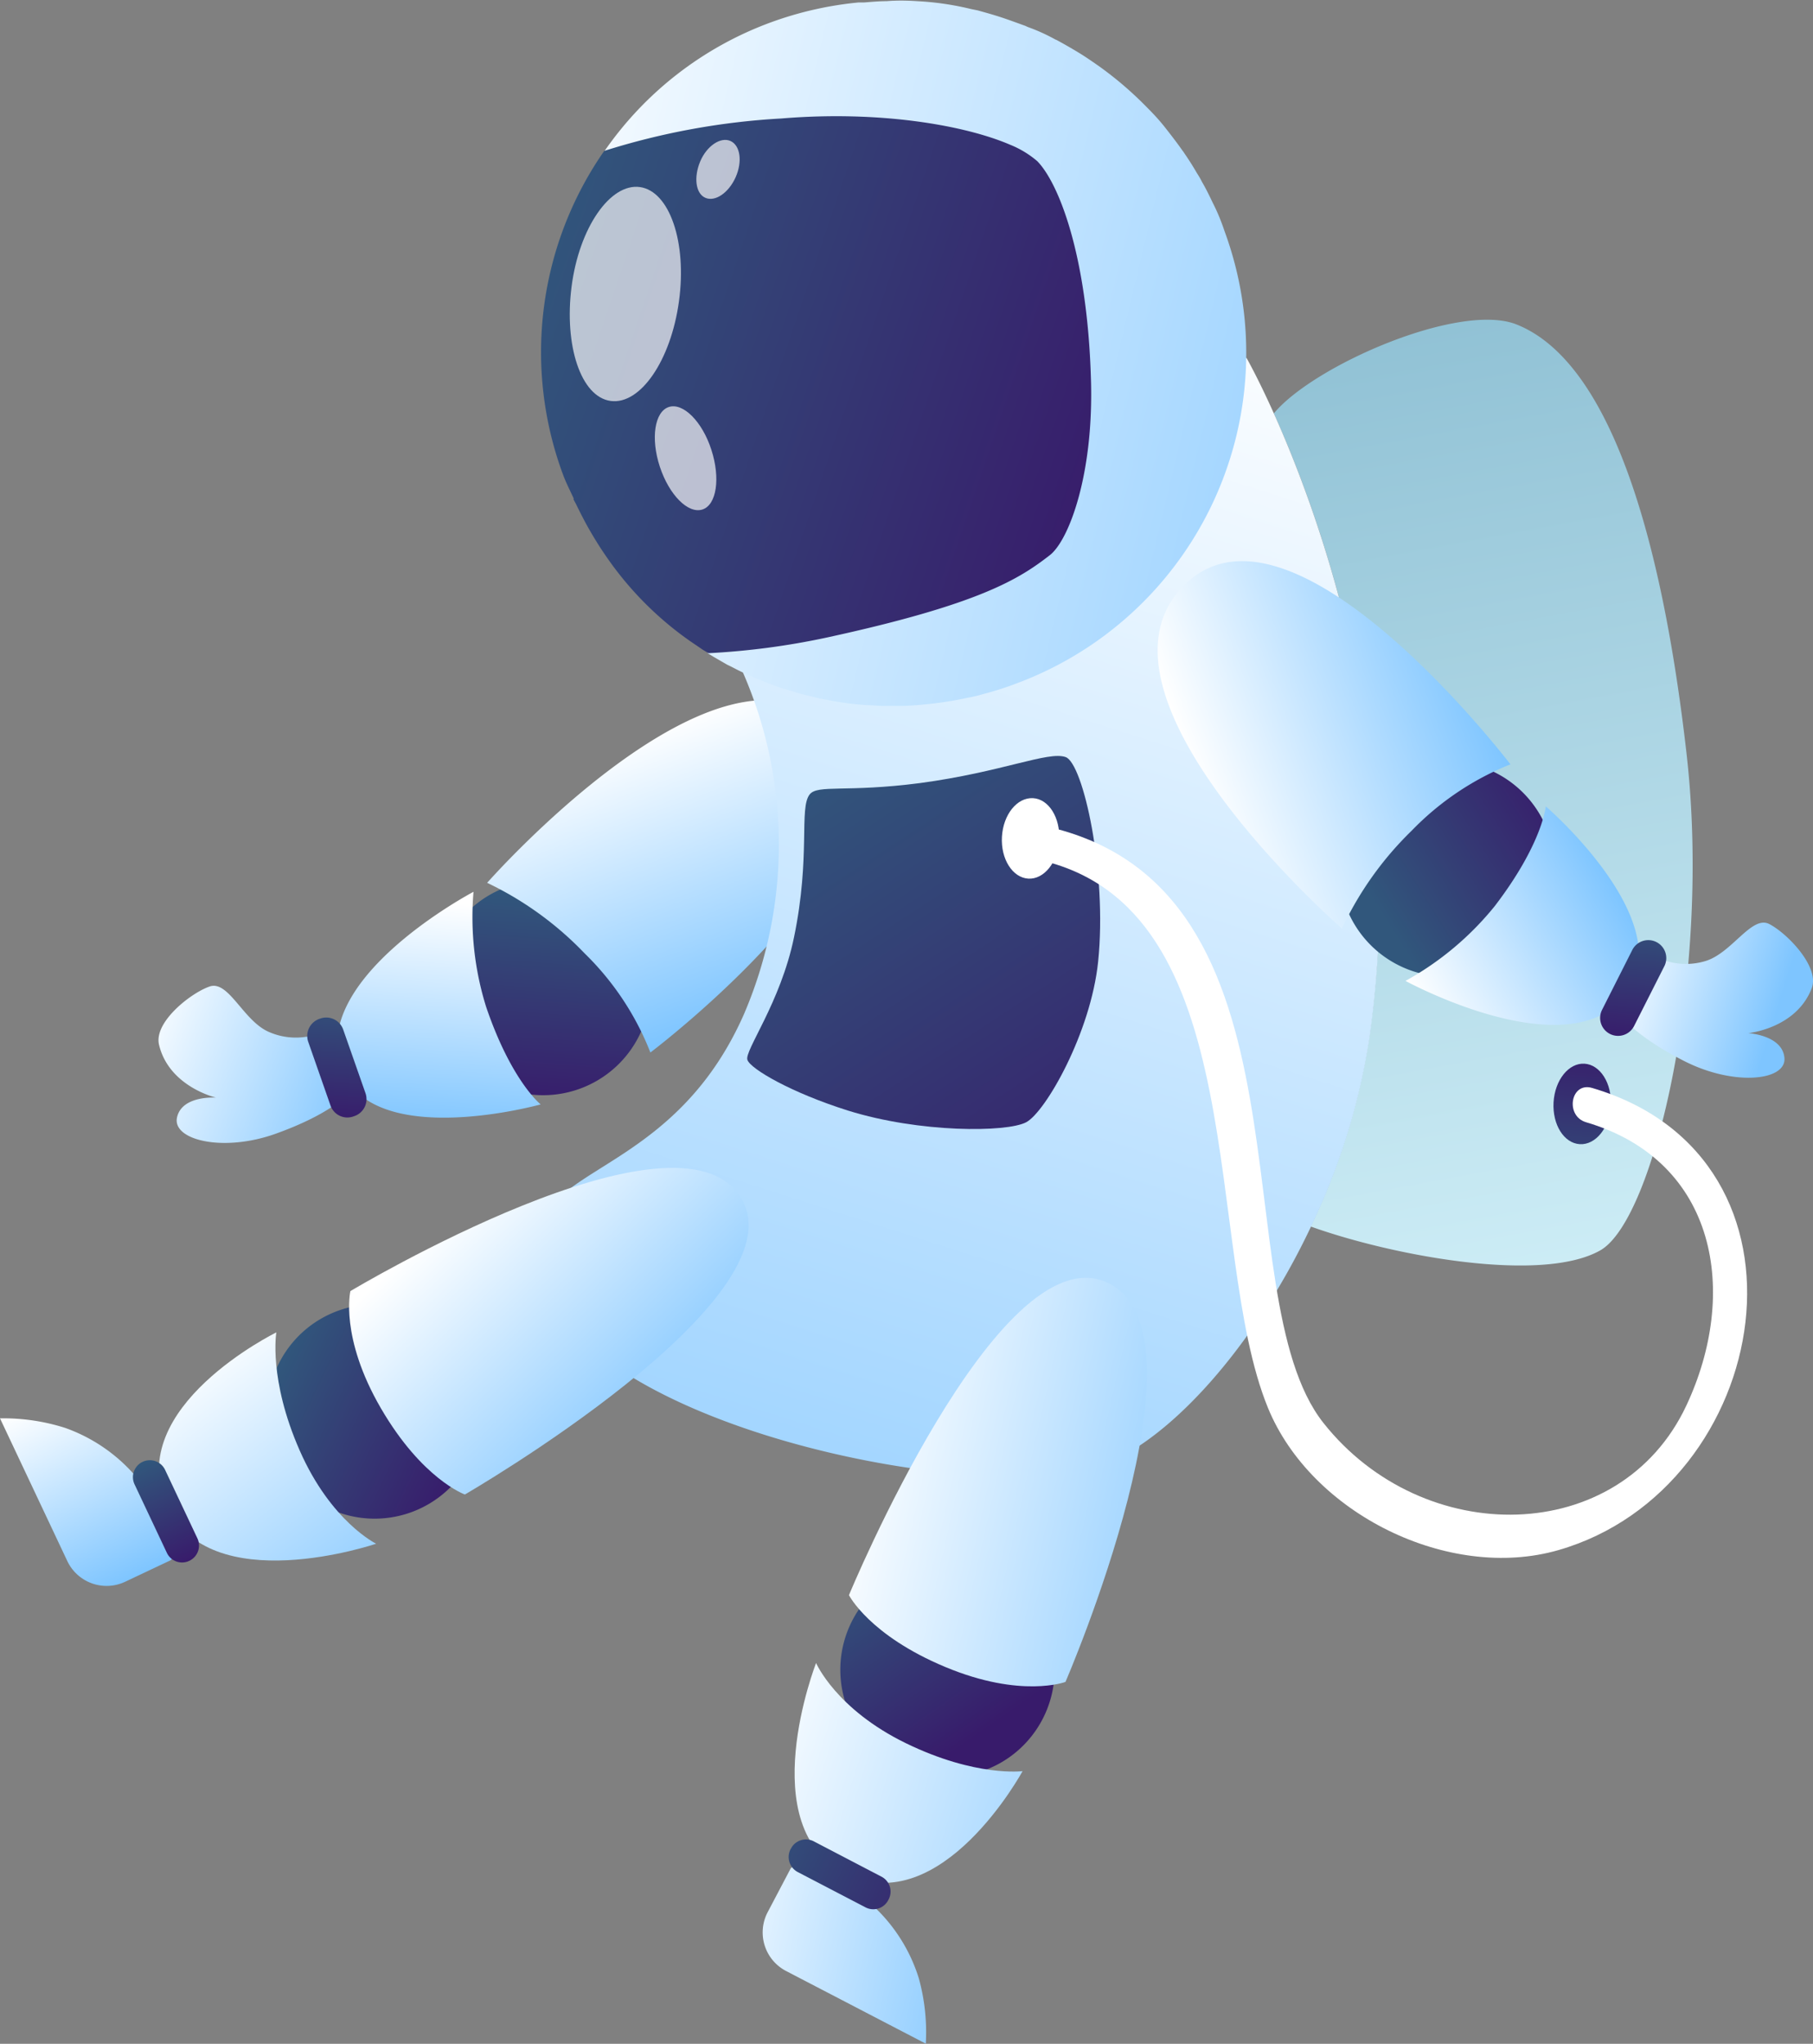 <svg id="圖層_1" data-name="圖層 1" xmlns="http://www.w3.org/2000/svg" xmlns:xlink="http://www.w3.org/1999/xlink" viewBox="0 0 155.49 175.25"><rect x="0" y="0" width="155.49" height="175.25" fill="#808080" stroke="none"/><defs><linearGradient id="linear-gradient" x1="652.12" y1="727.13" x2="670.51" y2="727.13" gradientTransform="matrix(-0.07, 1, -1, -0.07, 1683.66, -356.16)" gradientUnits="userSpaceOnUse"><stop offset="0" stop-color="#31577c"/><stop offset="1" stop-color="#381b6b"/></linearGradient><linearGradient id="linear-gradient-2" x1="734.01" y1="356.66" x2="752.4" y2="356.66" gradientTransform="translate(381.6 -352.87) rotate(25.57)" xlink:href="#linear-gradient"/><linearGradient id="linear-gradient-3" x1="610.52" y1="566.32" x2="636.27" y2="566.32" gradientTransform="matrix(0.34, 0.94, -0.94, 0.34, 1245.48, -535.03)" gradientUnits="userSpaceOnUse"><stop offset="0" stop-color="#fff"/><stop offset="1" stop-color="#7ec5ff"/></linearGradient><linearGradient id="linear-gradient-4" x1="653.51" y1="735.55" x2="673.06" y2="735.55" gradientTransform="matrix(-0.07, 1, -1, -0.07, 1683.66, -356.16)" xlink:href="#linear-gradient-3"/><linearGradient id="linear-gradient-5" x1="1057.98" y1="290.58" x2="1084.84" y2="134.27" gradientTransform="translate(-89.61 394.39) rotate(-20.23)" gradientUnits="userSpaceOnUse"><stop offset="0" stop-color="#def9ff"/><stop offset="1" stop-color="#6aa6c0"/></linearGradient><linearGradient id="linear-gradient-6" x1="1065.89" y1="177.3" x2="973.25" y2="295.9" gradientTransform="translate(-89.61 394.39) rotate(-20.23)" xlink:href="#linear-gradient-3"/><linearGradient id="linear-gradient-7" x1="1003.8" y1="151.89" x2="1086.86" y2="207.26" gradientTransform="translate(-89.61 394.39) rotate(-20.23)" xlink:href="#linear-gradient-3"/><linearGradient id="linear-gradient-8" x1="1007.49" y1="156.3" x2="1050.27" y2="190.85" gradientTransform="translate(-89.61 394.39) rotate(-20.23)" xlink:href="#linear-gradient"/><linearGradient id="linear-gradient-9" x1="1126.4" y1="247.94" x2="1144.88" y2="247.94" gradientTransform="matrix(0.85, -0.53, 0.53, 0.85, -105.42, 631.56)" xlink:href="#linear-gradient"/><linearGradient id="linear-gradient-10" x1="1047.87" y1="216.62" x2="1073.61" y2="216.62" gradientTransform="translate(-89.61 394.39) rotate(-20.23)" xlink:href="#linear-gradient-3"/><linearGradient id="linear-gradient-11" x1="1114.03" y1="252.26" x2="1133.67" y2="252.26" gradientTransform="translate(-105.26 587.12) rotate(-29.7)" xlink:href="#linear-gradient-3"/><linearGradient id="linear-gradient-12" x1="811.09" y1="316.27" x2="825.81" y2="313.82" gradientTransform="matrix(0.89, 0.45, -0.45, 0.89, 424.95, -396.54)" xlink:href="#linear-gradient-3"/><linearGradient id="linear-gradient-13" x1="809.7" y1="313.25" x2="813.95" y2="323.66" gradientTransform="matrix(0.89, 0.45, -0.45, 0.89, 424.95, -396.54)" xlink:href="#linear-gradient"/><linearGradient id="linear-gradient-14" x1="954.6" y1="205.49" x2="970.54" y2="219.81" gradientTransform="translate(-89.61 394.39) rotate(-20.23)" xlink:href="#linear-gradient-3"/><linearGradient id="linear-gradient-15" x1="1063.33" y1="185.1" x2="1067.58" y2="195.52" gradientTransform="matrix(-0.94, 0.33, 0.33, 0.94, 1837.66, -270.93)" xlink:href="#linear-gradient"/><linearGradient id="linear-gradient-16" x1="975.95" y1="228.95" x2="986.97" y2="253.79" gradientTransform="translate(-89.61 394.39) rotate(-20.23)" xlink:href="#linear-gradient-3"/><linearGradient id="linear-gradient-17" x1="991.15" y1="232.15" x2="995.76" y2="261.2" gradientTransform="translate(-106.78 530.29) rotate(-27.11)" xlink:href="#linear-gradient-3"/><linearGradient id="linear-gradient-18" x1="617.63" y1="591.32" x2="634.86" y2="591.32" gradientTransform="translate(1142.24 -522.6) rotate(64.78)" xlink:href="#linear-gradient-3"/><linearGradient id="linear-gradient-19" x1="626.25" y1="586.84" x2="635.63" y2="586.84" gradientTransform="translate(1142.24 -522.6) rotate(64.78)" xlink:href="#linear-gradient"/><linearGradient id="linear-gradient-20" x1="686.7" y1="645.64" x2="705.09" y2="645.64" gradientTransform="matrix(0.57, 0.82, 0.82, -0.57, 20.55, 105.85)" xlink:href="#linear-gradient"/><linearGradient id="linear-gradient-21" x1="1000.77" y1="259.56" x2="1031.13" y2="279.21" gradientTransform="translate(-89.61 394.39) rotate(-20.23)" xlink:href="#linear-gradient-3"/><linearGradient id="linear-gradient-22" x1="982.42" y1="280.4" x2="1013.61" y2="304.45" gradientTransform="translate(-89.61 394.39) rotate(-20.23)" xlink:href="#linear-gradient-3"/><linearGradient id="linear-gradient-23" x1="973.5" y1="292.54" x2="996.85" y2="307.48" gradientTransform="translate(-89.61 394.39) rotate(-20.23)" xlink:href="#linear-gradient-3"/><linearGradient id="linear-gradient-24" x1="980.63" y1="288.05" x2="994.45" y2="302.24" gradientTransform="translate(-89.61 394.39) rotate(-20.23)" xlink:href="#linear-gradient"/><linearGradient id="linear-gradient-25" x1="1017.32" y1="203.47" x2="1028.54" y2="251.53" gradientTransform="translate(-89.61 394.39) rotate(-20.23)" xlink:href="#linear-gradient"/><linearGradient id="linear-gradient-26" x1="931.83" y1="272.3" x2="932.02" y2="257.35" gradientTransform="translate(86.41 -52.65) rotate(3.29)" xlink:href="#linear-gradient"/></defs><path d="M911.94,262.5a9.2,9.2,0,1,1,9.81-8.54A9.2,9.2,0,0,1,911.94,262.5Z" transform="translate(-865.99 -168.61)" fill="url(#linear-gradient)"/><path d="M906.41,293.61a9.19,9.19,0,1,1-4.33-12.26A9.2,9.2,0,0,1,906.41,293.61Z" transform="translate(-865.99 -168.61)" fill="url(#linear-gradient-2)"/><path d="M907.77,244.31s20-22.7,29.43-13.45-15.43,28-15.43,28a24.16,24.16,0,0,0-5.64-8.5A28.62,28.62,0,0,0,907.77,244.31Z" transform="translate(-865.99 -168.61)" fill="url(#linear-gradient-3)"/><path d="M906.6,245.08a25.79,25.79,0,0,0,1.09,9.89c2.17,6.36,4.67,8.34,4.67,8.34s-14.35,4-17.06-3C892.35,252.57,906.6,245.08,906.6,245.08Z" transform="translate(-865.99 -168.61)" fill="url(#linear-gradient-4)"/><path d="M996.1,196.45c-4.88-2-17.48,3.51-20.86,7.61,4.06,9,11.63,29.88,8.16,53.61a57.2,57.2,0,0,1-5,16.11c7,2.51,19.79,4.9,24.83,2.05,4.7-2.66,9.54-23.82,7.41-42.55S1004.06,199.66,996.1,196.45Z" transform="translate(-865.99 -168.61)" fill="url(#linear-gradient-5)"/><path d="M975.24,204.06c-1.37-3.06-2.35-4.77-2.35-4.77l-43.22,26.9a36.85,36.85,0,0,1,.1,29.44c-5.61,12.66-16,13-17.36,18.05-4.12,15.08,33.88,23.94,46.85,20.95,6-1.38,13.94-9.77,19.17-20.85a57.2,57.2,0,0,0,5-16.11C986.87,233.94,979.3,213.1,975.24,204.06Z" transform="translate(-865.99 -168.61)" fill="url(#linear-gradient-6)"/><path d="M970,186c-.28-.59-.57-1.19-.91-1.77a7.52,7.52,0,0,0-.45-.78c-.35-.61-.73-1.2-1.13-1.78a.12.12,0,0,0-.06-.08c-.47-.68-1-1.36-1.5-2s-1-1.18-1.57-1.75a30.72,30.72,0,0,0-4.06-3.5c-.6-.42-1.2-.84-1.81-1.21s-1.27-.75-1.9-1.09a1.23,1.23,0,0,1-.23-.11,16.06,16.06,0,0,0-2.23-1,1.54,1.54,0,0,1-.19-.09c-.7-.25-1.39-.51-2.12-.75s-1.33-.4-2-.59l-.55-.11a24.72,24.72,0,0,0-4.65-.68c-.87-.06-1.75-.07-2.62,0-.63,0-1.26.06-1.9.11-.16,0-.32,0-.48,0h0a30.23,30.23,0,0,0-7.49,1.69,29.85,29.85,0,0,0-14.37,11.13c-.09.12,8.71,42.84,8.93,43l0,0,.46.28,1.21.7c.42.19.83.43,1.25.62s.84.39,1.26.56.86.35,1.3.51a11.83,11.83,0,0,0,1.31.44l1.18.36,1.51.37c.44.09.89.18,1.37.26a24.8,24.8,0,0,0,2.86.34c.43,0,.88.06,1.3.06s.94,0,1.41,0c.82,0,1.66-.07,2.49-.16a29.15,29.15,0,0,0,3.22-.51c.48-.09,1-.2,1.38-.32,1-.26,1.9-.54,2.82-.89A30.23,30.23,0,0,0,971,188.4C970.72,187.56,970.39,186.76,970,186Z" transform="translate(-865.99 -168.61)" fill="url(#linear-gradient-7)"/><path d="M959.55,201c.28,8.18-1.87,13.94-3.53,15.22-2.58,2-5.94,4.2-19.18,7.07a63.9,63.9,0,0,1-10.09,1.33l0,0c-.22-.14-.46-.27-.67-.42-.39-.27-.76-.51-1.15-.79a28.61,28.61,0,0,1-6.89-7c-.59-.84-1.13-1.72-1.64-2.62-.35-.63-.68-1.28-1-1.94-.08-.16-.17-.3-.24-.46l.05,0c-.32-.7-.67-1.37-.94-2.1a30.2,30.2,0,0,1,3.54-27.74A61.58,61.58,0,0,1,933,178.77c8.56-.71,15.84.62,19.62,2.25a8.37,8.37,0,0,1,2.33,1.41C956.73,184.24,959.22,190.3,959.55,201Z" transform="translate(-865.99 -168.61)" fill="url(#linear-gradient-8)"/><path d="M924.22,194.45c-.69,5.06-3.31,8.89-5.86,8.54s-4-4.74-3.35-9.8,3.32-8.89,5.86-8.54S924.92,189.38,924.22,194.45Z" transform="translate(-865.99 -168.61)" fill="#fff" opacity="0.67"/><path d="M929.08,183.81c-.6,1.34-1.76,2.13-2.6,1.76s-1-1.77-.44-3.11,1.76-2.14,2.6-1.76S929.68,182.46,929.08,183.81Z" transform="translate(-865.99 -168.61)" fill="#fff" opacity="0.67"/><path d="M927,207.18c.79,2.43.45,4.73-.77,5.12s-2.85-1.24-3.65-3.67-.45-4.72.77-5.12S926.22,204.75,927,207.18Z" transform="translate(-865.99 -168.61)" fill="#fff" opacity="0.67"/><path d="M997.94,238.26a9.24,9.24,0,1,1-12.72-3A9.23,9.23,0,0,1,997.94,238.26Z" transform="translate(-865.99 -168.61)" fill="url(#linear-gradient-9)"/><path d="M981.08,248.23s-22.82-19.9-13.62-29.35,28.07,15.27,28.07,15.27a24.34,24.34,0,0,0-8.47,5.69A28.69,28.69,0,0,0,981.08,248.23Z" transform="translate(-865.99 -168.61)" fill="url(#linear-gradient-10)"/><path d="M986.53,252.72a25.92,25.92,0,0,0,7.66-6.42c4.1-5.36,4.37-8.55,4.37-8.55s11.36,9.77,7,16C1000.73,260.47,986.53,252.72,986.53,252.72Z" transform="translate(-865.99 -168.61)" fill="url(#linear-gradient-11)"/><path d="M1007.9,250.6a5.75,5.75,0,0,0,4.38.41c2.26-.7,3.94-3.93,5.44-3.17s4.36,3.66,3.65,5.51c-1.33,3.46-5.44,3.85-5.44,3.85s2.94.17,3.1,2.13-4.31,2.43-8.56.28-5.46-3.91-5.46-3.91Z" transform="translate(-865.99 -168.61)" fill="url(#linear-gradient-12)"/><path d="M1006.14,256.58a1.54,1.54,0,0,1-2.07.69h0a1.54,1.54,0,0,1-.68-2.07l2.59-5.13a1.54,1.54,0,0,1,2.07-.68h0a1.54,1.54,0,0,1,.68,2.07Z" transform="translate(-865.99 -168.61)" fill="url(#linear-gradient-13)"/><path d="M893.36,257.22a5.73,5.73,0,0,1-4.39-.16c-2.15-1-3.39-4.41-5-3.86s-4.81,3.06-4.34,5c.86,3.6,4.89,4.53,4.89,4.53s-2.94-.22-3.35,1.71,3.95,3,8.45,1.39,5.92-3.16,5.92-3.16Z" transform="translate(-865.99 -168.61)" fill="url(#linear-gradient-14)"/><path d="M894.33,263.39a1.53,1.53,0,0,0,2,.94h0a1.54,1.54,0,0,0,1-2l-1.9-5.42a1.54,1.54,0,0,0-2-.95h0a1.55,1.55,0,0,0-1,2Z" transform="translate(-865.99 -168.61)" fill="url(#linear-gradient-15)"/><path d="M929.58,271.39c-5.33-9-33.54,7.93-33.54,7.93s-.93,3.95,2.62,10.05,7.2,7.39,7.2,7.39S934.72,280.07,929.58,271.39Z" transform="translate(-865.99 -168.61)" fill="url(#linear-gradient-16)"/><path d="M880.27,297.64c-3.68-8.36,9.42-14.78,9.42-14.78s-.69,4,2,10.12,6.56,8,6.56,8S883.89,305.87,880.27,297.64Z" transform="translate(-865.99 -168.61)" fill="url(#linear-gradient-17)"/><path d="M879.22,294.91l-1.72.14a14.27,14.27,0,0,0-5.92-4,17.44,17.44,0,0,0-5.59-.82l5.76,12.21a3.73,3.73,0,0,0,5,1.79l3.87-1.83,1.45-1.51Z" transform="translate(-865.99 -168.61)" fill="url(#linear-gradient-18)"/><path d="M882.22,302.45a1.44,1.44,0,0,1-1.92-.69l-2.77-5.87a1.45,1.45,0,0,1,.69-1.93h0a1.45,1.45,0,0,1,1.93.69l2.77,5.87a1.45,1.45,0,0,1-.7,1.93Z" transform="translate(-865.99 -168.61)" fill="url(#linear-gradient-19)"/><path d="M952.47,319.35A9.19,9.19,0,1,0,939.68,317,9.2,9.2,0,0,0,952.47,319.35Z" transform="translate(-865.99 -168.61)" fill="url(#linear-gradient-20)"/><path d="M960.82,278.53c9.62,4.11-3.45,34.3-3.45,34.3s-3.79,1.44-10.31-1.28-8.26-6.16-8.26-6.16S951.54,274.58,960.82,278.53Z" transform="translate(-865.99 -168.61)" fill="url(#linear-gradient-21)"/><path d="M938.53,329.29c8.21,4,15.16-8.81,15.16-8.81s-4,.53-10-2.39-7.71-6.88-7.71-6.88S930.46,325.33,938.53,329.29Z" transform="translate(-865.99 -168.61)" fill="url(#linear-gradient-22)"/><path d="M941.22,330.44l-.21,1.72a14.23,14.23,0,0,1,3.78,6.08,17.36,17.36,0,0,1,.6,5.61l-12-6.24a3.73,3.73,0,0,1-1.58-5l2-3.8,1.57-1.38Z" transform="translate(-865.99 -168.61)" fill="url(#linear-gradient-23)"/><path d="M933.81,327.14a1.46,1.46,0,0,0,.61,2l5.76,3a1.44,1.44,0,0,0,2-.62h0a1.44,1.44,0,0,0-.61-2l-5.75-3a1.45,1.45,0,0,0-2,.61Z" transform="translate(-865.99 -168.61)" fill="url(#linear-gradient-24)"/><path d="M935.43,236.73c-.93,1.19.1,5.27-1.34,12.24-1.16,5.63-4.27,9.73-4,10.52s3.8,2.83,8.63,4.35c6.14,1.92,13.62,1.88,15.28,1s5.54-7.67,6.17-13.77c.79-7.7-1.29-17-2.78-17.54s-5.43,1.28-12.52,2.23C938.54,236.58,936.12,235.86,935.43,236.73Z" transform="translate(-865.99 -168.61)" fill="url(#linear-gradient-25)"/><path d="M1004.14,263.41c-.11,1.91-1.3,3.39-2.66,3.31s-2.36-1.68-2.25-3.59,1.3-3.39,2.65-3.31S1004.25,261.51,1004.14,263.41Z" transform="translate(-865.99 -168.61)" fill="url(#linear-gradient-26)"/><path d="M956.83,240.64c-.11,1.91-1.3,3.39-2.65,3.31s-2.37-1.68-2.26-3.59,1.3-3.38,2.66-3.31S956.94,238.74,956.83,240.64Z" transform="translate(-865.99 -168.61)" fill="#fff"/><path d="M955,242.32c18.57,4,14.13,33.29,19.73,47,3.72,9.09,15.53,14.91,24.91,12.21,18.44-5.3,23.38-33.59,2.9-39.63-1.85-.55-2.35,2.4-.52,2.94,11.28,3.33,13.12,14.68,8.59,24.31-5.7,12.11-22.57,12.28-31.12,1.47-8.82-11.15,0-46.07-24-51.2-1.89-.41-2.4,2.54-.52,2.94Z" transform="translate(-865.99 -168.61)" fill="#fff"/></svg>